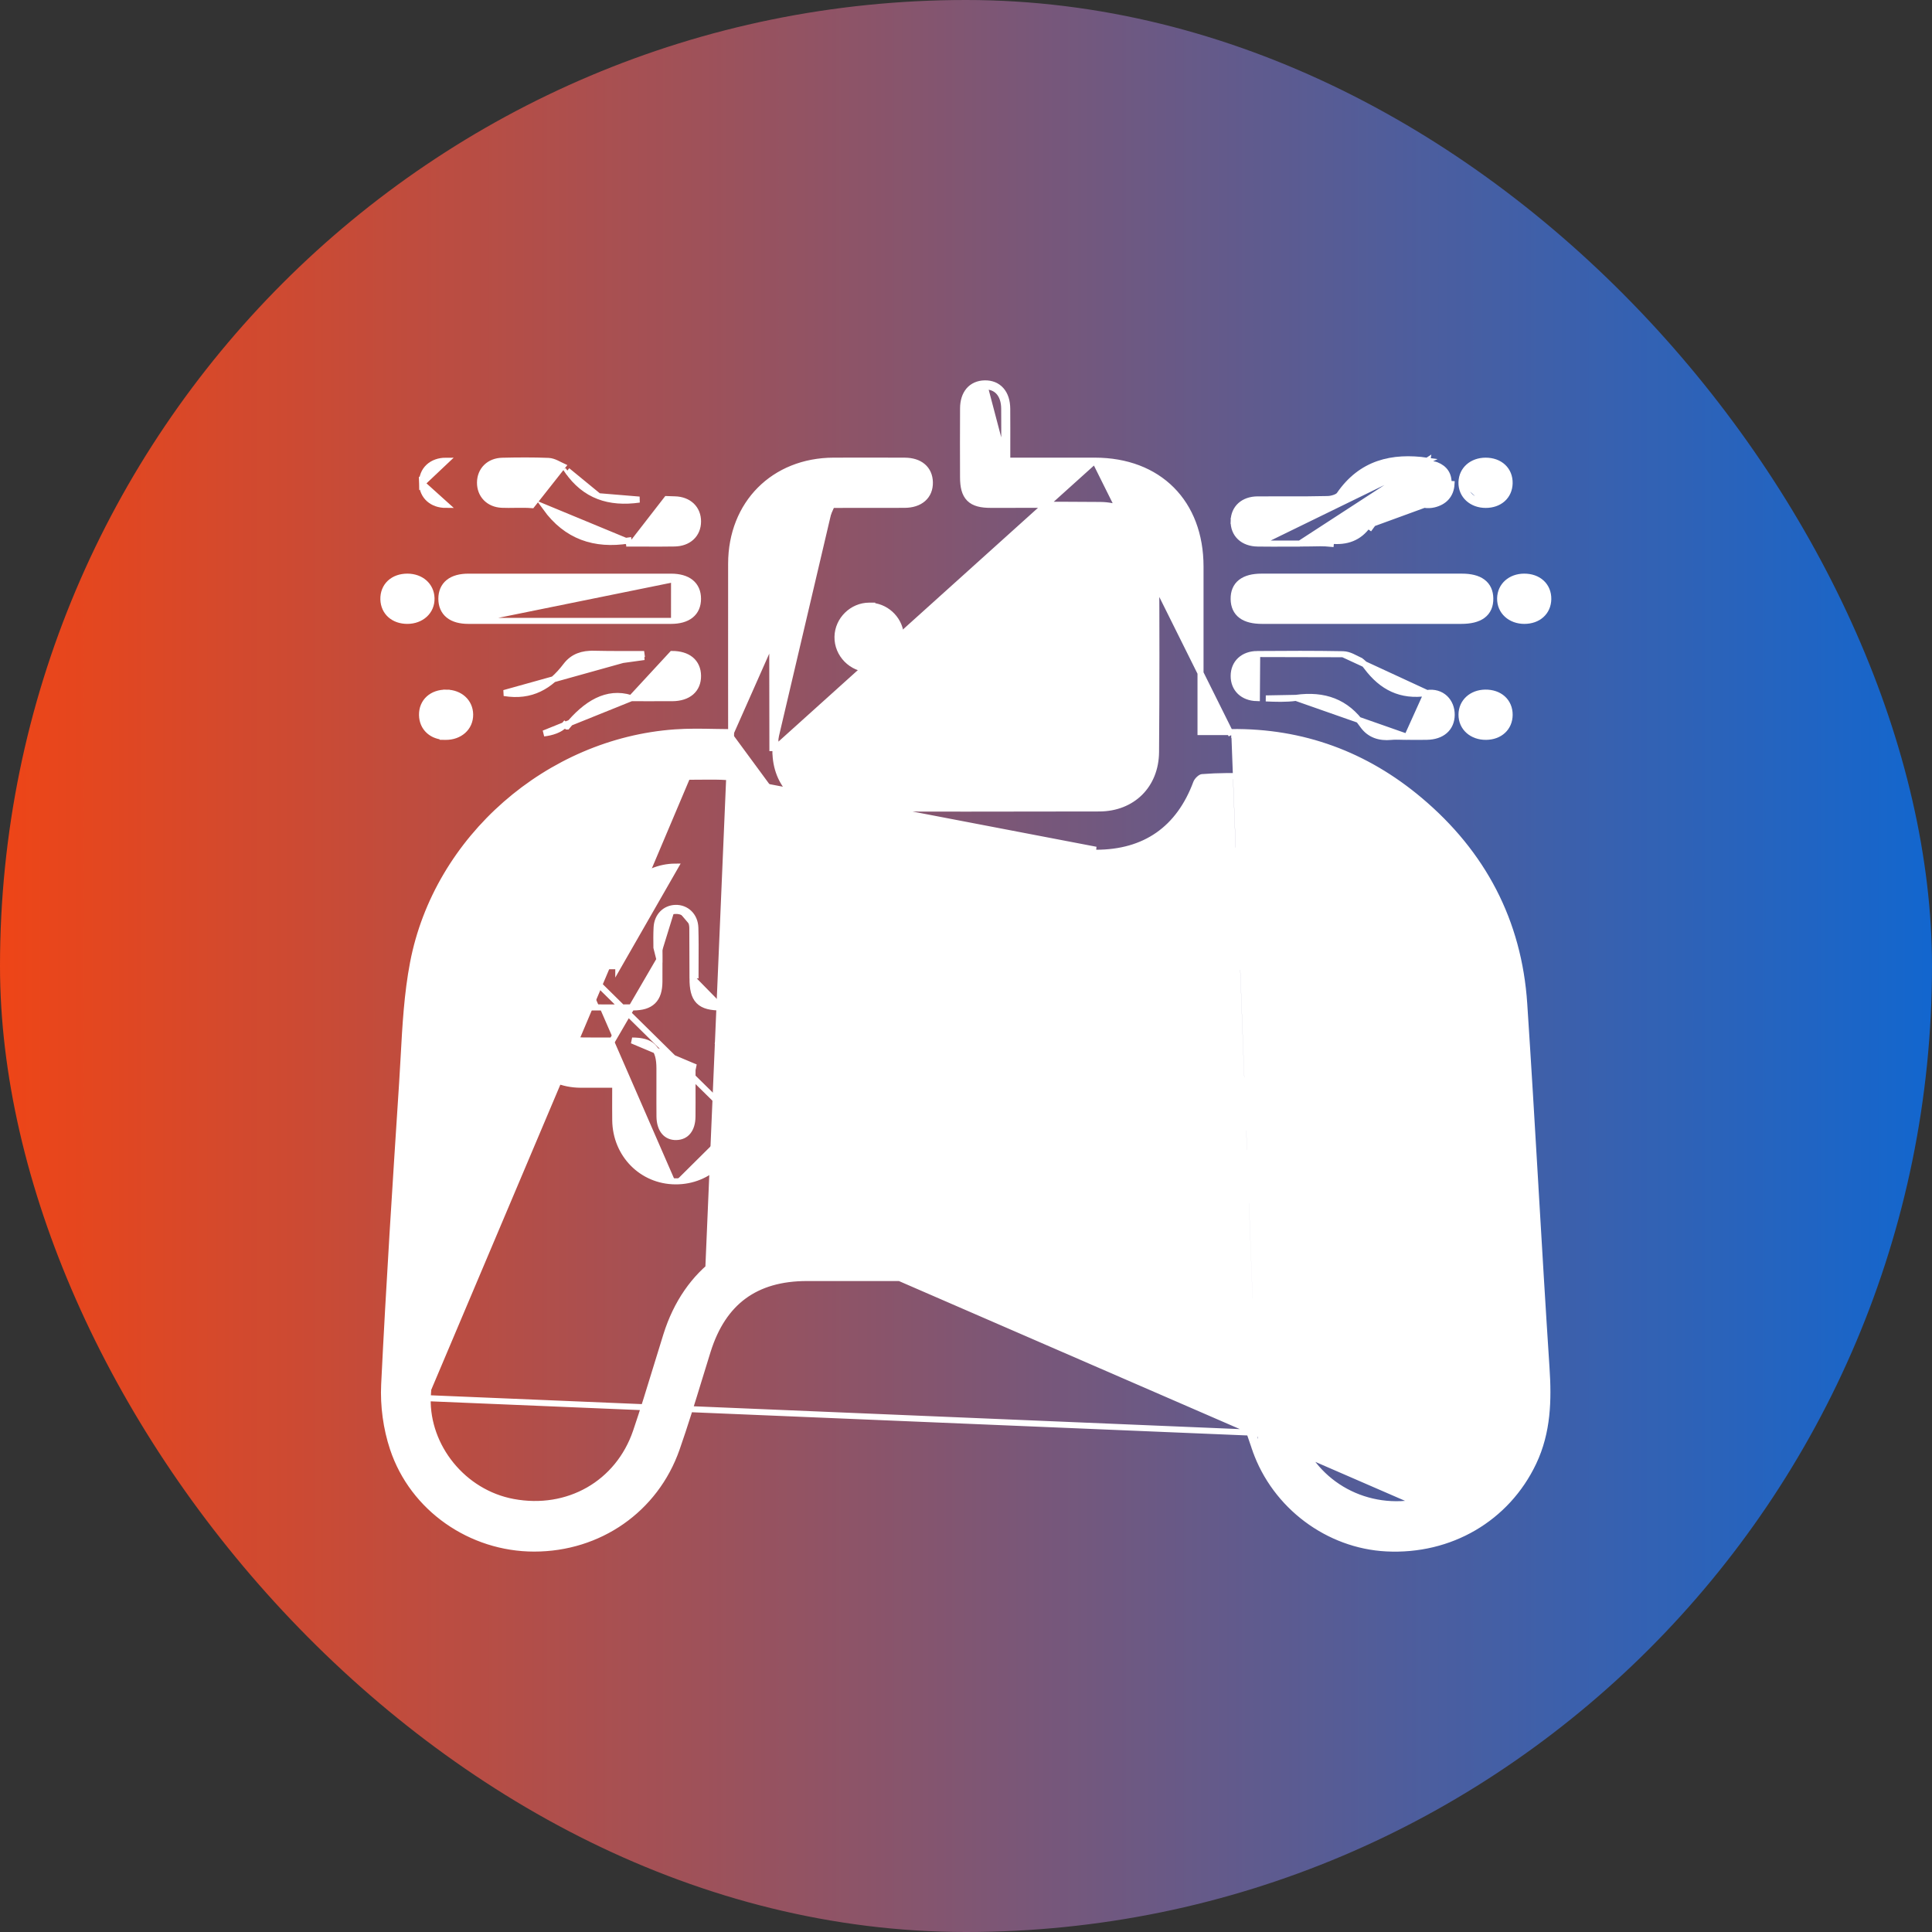<svg xmlns="http://www.w3.org/2000/svg" width="80" height="80" viewBox="0 0 80 80" fill="none"><rect x="0" y="0" width="80" height="80" fill="#333333" stroke="none"/><rect width="80" height="80" rx="40" fill="url(#paint0_linear_1031_5080)"></rect><path d="M40.774 16C40.297 16.011 40.007 16.345 40.004 16.912C39.998 17.862 40 18.813 40.003 19.763L40.774 16ZM40.774 16C41.272 15.99 41.578 16.333 41.582 16.926C41.586 17.445 41.585 17.964 41.584 18.51C41.584 18.695 41.584 18.883 41.584 19.075L40.774 16ZM45.336 19.075H45.336C46.652 19.076 47.748 19.504 48.515 20.273C49.282 21.041 49.71 22.139 49.711 23.457C49.712 24.869 49.712 26.281 49.711 27.692C49.711 28.398 49.711 29.104 49.711 29.81V29.811V29.812V29.813V29.814V29.815V29.816V29.817V29.818V29.819V29.82V29.821V29.822V29.823V29.825V29.826V29.827V29.828V29.829V29.83V29.831V29.832V29.833V29.834V29.835V29.836V29.837V29.838V29.839V29.84V29.841V29.843V29.844V29.845V29.846V29.847V29.848V29.849V29.85V29.851V29.852V29.853V29.854V29.855V29.856V29.857V29.858V29.86V29.861V29.862V29.863V29.864V29.865V29.866V29.867V29.868V29.869V29.87V29.871V29.872V29.873V29.875V29.876V29.877V29.878V29.879V29.88V29.881V29.882V29.883V29.884V29.885V29.886V29.887V29.888V29.89V29.891V29.892V29.893V29.894V29.895V29.896V29.897V29.898V29.899V29.9V29.901V29.902V29.904V29.904V29.906V29.907V29.908V29.909V29.91V29.911V29.912V29.913V29.914V29.915V29.916V29.918V29.919V29.92V29.921V29.922V29.923V29.924V29.925V29.926V29.927V29.928V29.929V29.93V29.932V29.933V29.934V29.935V29.936V29.937V29.938V29.939V29.94V29.941V29.942V29.944V29.945V29.946V29.947V29.948V29.949V29.95V29.951V29.952V29.953V29.954V29.956V29.957V29.958V29.959V29.96V29.961V29.962V29.963V29.964V29.965V29.967V29.968V29.969V29.97V29.971V29.972V29.973V29.974V29.975V29.977V29.978V29.979V29.98V29.981V29.982V29.983V29.984V29.985V29.986V29.988V29.989V29.99V29.991V29.992V29.993V29.994V29.995V29.997V29.998V29.999V30V30.001V30.002V30.003V30.004V30.006V30.007V30.008V30.009V30.01V30.011V30.012V30.013V30.015V30.016V30.017V30.018V30.019V30.02V30.021V30.022V30.024V30.025V30.026V30.027V30.028V30.029V30.03V30.032V30.033V30.034V30.035V30.036V30.037V30.038V30.04V30.041V30.042V30.043V30.044V30.045V30.046V30.048V30.049V30.05V30.051V30.052V30.053V30.055V30.056V30.057V30.058V30.059V30.06V30.061V30.063V30.064V30.065V30.066V30.067V30.068V30.07V30.071V30.072V30.073V30.074V30.076V30.077V30.078V30.079V30.08V30.081V30.082V30.084V30.085V30.086V30.087V30.088V30.09V30.091V30.092V30.093V30.094V30.096V30.097V30.098V30.099V30.1V30.102V30.103V30.104V30.105V30.106V30.108V30.109V30.11V30.111V30.112V30.113V30.115V30.116V30.117V30.118V30.119V30.121V30.122V30.123V30.124V30.126V30.127V30.128V30.129V30.13V30.132V30.133V30.134V30.135V30.137V30.138V30.139V30.14V30.141V30.143V30.144V30.145V30.146V30.148V30.149V30.15V30.151V30.152V30.154V30.155V30.156V30.157V30.159V30.16V30.161V30.163V30.164V30.165V30.166V30.168V30.169V30.17V30.171V30.172V30.174V30.175V30.176V30.178V30.179V30.18V30.181V30.183V30.184V30.185V30.186V30.188V30.189V30.19V30.192V30.193V30.194V30.195V30.197V30.198V30.199V30.201V30.202V30.203V30.204V30.206V30.207V30.208V30.209V30.211V30.212V30.213V30.215V30.216V30.217V30.219V30.22V30.221V30.223V30.224V30.225V30.227V30.228V30.229V30.23V30.232V30.233V30.234V30.236V30.237V30.238V30.24V30.241V30.242V30.244V30.245V30.246V30.248V30.249V30.25V30.252V30.253V30.254V30.256V30.257V30.258V30.26V30.261V30.262V30.264V30.265V30.267V30.268V30.269V30.271V30.272V30.273V30.275V30.276V30.277V30.279V30.28V30.282V30.283V30.284V30.286V30.287V30.288V30.29V30.291V30.293V30.294V30.295V30.297V30.298V30.299V30.301V30.302V30.304V30.305V30.306V30.308V30.309V30.311V30.312V30.313C49.834 30.313 49.955 30.314 50.074 30.314C50.385 30.315 50.687 30.316 50.988 30.313M45.336 19.075L50.989 30.438M45.336 19.075H45.329H45.322H45.315H45.307H45.3H45.293H45.286H45.279H45.271H45.264H45.257H45.25H45.242H45.235H45.228H45.221H45.214H45.206H45.199H45.192H45.185H45.178H45.17H45.163H45.156H45.149H45.142H45.134H45.127H45.12H45.113H45.105H45.098H45.091H45.084H45.077H45.069H45.062H45.055H45.048H45.041H45.033H45.026H45.019H45.012H45.005H44.997H44.99H44.983H44.976H44.968H44.961H44.954H44.947H44.94H44.932H44.925H44.918H44.911H44.904H44.896H44.889H44.882H44.875H44.867H44.86H44.853H44.846H44.839H44.831H44.824H44.817H44.81H44.803H44.795H44.788H44.781H44.774H44.767H44.759H44.752H44.745H44.738H44.73H44.723H44.716H44.709H44.702H44.694H44.687H44.68H44.673H44.665H44.658H44.651H44.644H44.636H44.629H44.622H44.615H44.608H44.6H44.593H44.586H44.579H44.572H44.564H44.557H44.55H44.543H44.535H44.528H44.521H44.514H44.507H44.499H44.492H44.485H44.478H44.47H44.463H44.456H44.449H44.441H44.434H44.427H44.42H44.413H44.405H44.398H44.391H44.384H44.376H44.369H44.362H44.355H44.347H44.34H44.333H44.326H44.319H44.311H44.304H44.297H44.29H44.282H44.275H44.268H44.261H44.253H44.246H44.239H44.232H44.224H44.217H44.21H44.203H44.195H44.188H44.181H44.174H44.166H44.159H44.152H44.145H44.138H44.13H44.123H44.116H44.108H44.101H44.094H44.087H44.08H44.072H44.065H44.058H44.05H44.043H44.036H44.029H44.022H44.014H44.007H44H43.992H43.985H43.978H43.971H43.963H43.956H43.949H43.942H43.934H43.927H43.92H43.913H43.905H43.898H43.891H43.884H43.876H43.869H43.862H43.855H43.847H43.84H43.833H43.825H43.818H43.811H43.804H43.796H43.789H43.782H43.775H43.767H43.76H43.753H43.745H43.738H43.731H43.724H43.716H43.709H43.702H43.694H43.687H43.68H43.673H43.665H43.658H43.651H43.644H43.636H43.629H43.622H43.614H43.607H43.6H43.593H43.585H43.578H43.571H43.563H43.556H43.549H43.541H43.534H43.527H43.52H43.512H43.505H43.498H43.49H43.483H43.476H43.468H43.461H43.454H43.447H43.439H43.432H43.425H43.417H43.41H43.403H43.395H43.388H43.381H43.374H43.366H43.359H43.352H43.344H43.337H43.33H43.322H43.315H43.308H43.3H43.293H43.286H43.279H43.271H43.264H43.257H43.249H43.242H43.235H43.227H43.22H43.213H43.205H43.198H43.191H43.183H43.176H43.169H43.161H43.154H43.147H43.139H43.132H43.125H43.117H43.11H43.103H43.095H43.088H43.081H43.073H43.066H43.059H43.051H43.044H43.036H43.029H43.022H43.014H43.007H43H42.992H42.985H42.978H42.97H42.963H42.956H42.948H42.941H42.934H42.926H42.919H42.911H42.904H42.897H42.889H42.882H42.875H42.867H42.86H42.852H42.845H42.838H42.83H42.823H42.816H42.808H42.801H42.794H42.786H42.779H42.771H42.764H42.757H42.749H42.742H42.734H42.727H42.72H42.712H42.705H42.698H42.69H42.683H42.675H42.668H42.661H42.653H42.646H42.638H42.631H42.624H42.616H42.609H42.601H42.594H42.587H42.579H42.572H42.564H42.557H42.55H42.542H42.535H42.527H42.52H42.513H42.505H42.498H42.49H42.483H42.475H42.468H42.461H42.453H42.446H42.438H42.431H42.423H42.416H42.409H42.401H42.394H42.386H42.379H42.371H42.364H42.356H42.349H42.342H42.334H42.327H42.319H42.312H42.304H42.297H42.289H42.282H42.275H42.267H42.26H42.252H42.245H42.237H42.23H42.222H42.215H42.208H42.2H42.193H42.185H42.178H42.17H42.163H42.155H42.148H42.14H42.133H42.125H42.118H42.11H42.103H42.095H42.088H42.081H42.073H42.066H42.058H42.05H42.043H42.035H42.028H42.021H42.013H42.006H41.998H41.991H41.983H41.976H41.968H41.961H41.953H41.946H41.938H41.931H41.923H41.916H41.908H41.901H41.893H41.886H41.878H41.87H41.863H41.855H41.848H41.84H41.833H41.825H41.818H41.81H41.803H41.795H41.788H41.78H41.773H41.765H41.758H41.75H41.742H41.735H41.727H41.72H41.712H41.709C41.709 18.883 41.709 18.696 41.709 18.511C41.71 17.964 41.711 17.445 41.707 16.925C41.705 16.609 41.622 16.342 41.457 16.155C41.29 15.964 41.052 15.869 40.772 15.875L40.772 15.875C40.502 15.881 40.275 15.98 40.116 16.166C39.959 16.351 39.88 16.608 39.879 16.912V16.912C39.873 17.862 39.875 18.814 39.878 19.764V19.764C39.879 20.152 39.943 20.45 40.139 20.646C40.335 20.842 40.634 20.905 41.022 20.905C41.539 20.906 42.055 20.905 42.571 20.904C43.572 20.901 44.572 20.899 45.572 20.91C46.878 20.923 47.864 21.893 47.872 23.191C47.889 25.842 47.889 28.492 47.869 31.142C47.863 31.834 47.615 32.416 47.204 32.824C46.792 33.232 46.209 33.474 45.522 33.476C41.838 33.485 38.155 33.485 34.471 33.476C33.773 33.474 33.185 33.226 32.772 32.81C32.358 32.393 32.111 31.802 32.109 31.102M45.336 19.075L31.984 31.102M50.988 30.313L50.989 30.438M50.988 30.313C50.988 30.313 50.988 30.313 50.988 30.313L50.989 30.438M50.988 30.313C53.941 30.279 56.55 31.247 58.791 33.135C61.397 35.329 62.889 38.147 63.115 41.565C63.281 44.077 63.429 46.589 63.577 49.102L63.579 49.148C63.726 51.645 63.873 54.141 64.037 56.636C64.126 57.978 64.095 59.295 63.498 60.556L63.498 60.556C62.397 62.88 60.051 64.251 57.407 64.116C54.998 63.993 52.801 62.365 51.981 60.03L52.099 59.989M50.989 30.438C53.912 30.404 56.492 31.361 58.711 33.231C61.291 35.404 62.767 38.191 62.991 41.573C63.157 44.1 63.306 46.628 63.455 49.155C63.601 51.652 63.748 54.149 63.912 56.645C64.001 57.981 63.968 59.271 63.385 60.503C62.307 62.779 60.009 64.124 57.413 63.991C55.056 63.871 52.902 62.276 52.099 59.989M52.099 59.989L51.981 60.03C51.643 59.068 51.343 58.091 51.045 57.117C50.923 56.722 50.803 56.328 50.679 55.935L50.679 55.935C50.36 54.917 49.861 54.166 49.183 53.669C48.505 53.172 47.638 52.92 46.566 52.92C42.182 52.919 37.798 52.919 33.414 52.92C32.342 52.92 31.476 53.172 30.8 53.669C30.124 54.166 29.626 54.918 29.306 55.938C29.187 56.318 29.07 56.7 28.953 57.082C28.656 58.053 28.357 59.026 28.021 59.986C27.136 62.514 24.803 64.124 22.117 64.123C19.507 64.123 17.095 62.471 16.269 59.976C15.992 59.144 15.866 58.21 15.908 57.334L15.908 57.334C16.111 53.171 16.38 49.012 16.651 44.854C16.675 44.497 16.694 44.137 16.714 43.777C16.785 42.471 16.857 41.151 17.103 39.869C18.093 34.705 22.71 30.696 27.956 30.326L27.956 30.326C28.5 30.287 29.05 30.297 29.611 30.308C29.831 30.312 30.052 30.316 30.275 30.317M52.099 59.989C51.762 59.029 51.463 58.056 51.165 57.083C51.044 56.688 50.922 56.292 50.799 55.898C50.148 53.824 48.748 52.795 46.566 52.795C42.182 52.794 37.798 52.794 33.414 52.795C31.232 52.795 29.838 53.823 29.187 55.9L30.275 30.317M30.275 30.317V30.316V30.315V30.313V30.312V30.311V30.309V30.308V30.307V30.306V30.304V30.303V30.302V30.3V30.299V30.298V30.297V30.295V30.294V30.293V30.291V30.29V30.289V30.288V30.286V30.285V30.284V30.282V30.281V30.28V30.279V30.277V30.276V30.275V30.274V30.272V30.271V30.27V30.269V30.267V30.266V30.265V30.264V30.262V30.261V30.26V30.259V30.257V30.256V30.255V30.254V30.252V30.251V30.25V30.249V30.247V30.246V30.245V30.244V30.242V30.241V30.24V30.239V30.238V30.236V30.235V30.234V30.233V30.231V30.23V30.229V30.228V30.227V30.225V30.224V30.223V30.222V30.221V30.219V30.218V30.217V30.216V30.214V30.213V30.212V30.211V30.209V30.208V30.207V30.206V30.205V30.203V30.202V30.201V30.2V30.199V30.198V30.196V30.195V30.194V30.193V30.192V30.19V30.189V30.188V30.187V30.186V30.184V30.183V30.182V30.181V30.18V30.178V30.177V30.176V30.175V30.174V30.173V30.171V30.17V30.169V30.168V30.167V30.166V30.164V30.163V30.162V30.161V30.16V30.159V30.157V30.156V30.155V30.154V30.153V30.151V30.15V30.149V30.148V30.147V30.146V30.145V30.143V30.142V30.141V30.14V30.139V30.138V30.136V30.135V30.134V30.133V30.132V30.131V30.13V30.128V30.127V30.126V30.125V30.124V30.123V30.122V30.12V30.119V30.118V30.117V30.116V30.115V30.113V30.112V30.111V30.11V30.109V30.108V30.107V30.105V30.104V30.103V30.102V30.101V30.1V30.099V30.098V30.096V30.095V30.094V30.093V30.092V30.091V30.09V30.089V30.087V30.086V30.085V30.084V30.083V30.082V30.081V30.08V30.078V30.077V30.076V30.075V30.074V30.073V30.072V30.071V30.07V30.069V30.067V30.066V30.065V30.064V30.063V30.062V30.061V30.06V30.058V30.057V30.056V30.055V30.054V30.053V30.052V30.051V30.05V30.049V30.047V30.046V30.045V30.044V30.043V30.042V30.041V30.04V30.039V30.038V30.036V30.035V30.034V30.033V30.032V30.031V30.03V30.029V30.028V30.027V30.026V30.024V30.023V30.022V30.021V30.02V30.019V30.018V30.017V30.016V30.015V30.014V30.012V30.011V30.01V30.009V30.008V30.007V30.006V30.005V30.004V30.003V30.002V30V29.999V29.998V29.997V29.996V29.995V29.994V29.993V29.992V29.991V29.99V29.989V29.988V29.986V29.985V29.984V29.983V29.982V29.981V29.98V29.979V29.978V29.977V29.976V29.975V29.974V29.973V29.971V29.97V29.969V29.968V29.967V29.966V29.965V29.964V29.963V29.962V29.961V29.96V29.959V29.958V29.956V29.955V29.954V29.953V29.952V29.951V29.95V29.949V29.948V29.947V29.946V29.945V29.944V29.943V29.942V29.941V29.939V29.938V29.937V29.936V29.935V29.934V29.933V29.932V29.931V29.93V29.929V29.928V29.927V29.926V29.925V29.924V29.922V29.922V29.92V29.919V29.918V29.917V29.916V29.915V29.914V29.913V29.912V29.911V29.91V29.909V29.908V29.907V29.906V29.905V29.904V29.902V29.901V29.9V29.899V29.898V29.897V29.896V29.895V29.894V29.893V29.892V29.891V29.89V29.889V29.888V29.887V29.886V29.884V29.884V29.882V29.881V29.88V29.879V29.878V29.877V29.876V29.875V29.874V29.873V29.872V29.871V29.87V29.869V29.868V29.867V29.866V29.865V29.863V29.863V29.861V29.86V29.859V29.858V29.857V29.856V29.855V29.854V29.853V29.852V29.851V29.85V29.849V29.848V29.847V29.846V29.845V29.843V29.843V29.841C30.275 29.119 30.275 28.396 30.274 27.674C30.274 26.229 30.273 24.784 30.275 23.339V23.339C30.279 20.854 32.041 19.084 34.516 19.075C35.5 19.072 36.484 19.071 37.468 19.076L37.468 19.076C37.772 19.078 38.029 19.157 38.213 19.314C38.4 19.473 38.498 19.7 38.504 19.969L38.504 19.969C38.51 20.249 38.415 20.487 38.224 20.654C38.036 20.819 37.77 20.903 37.454 20.904L37.454 20.904C36.977 20.907 36.499 20.906 36.023 20.906L35.977 20.905C35.486 20.905 34.994 20.904 34.503 20.907M30.275 30.317L34.502 20.782M34.503 20.907L34.502 20.782M34.503 20.907C34.503 20.907 34.503 20.907 34.503 20.907L34.502 20.782M34.503 20.907C33.787 20.912 33.191 21.159 32.774 21.575C32.357 21.99 32.111 22.584 32.109 23.3C32.101 25.901 32.101 28.502 32.109 31.102M34.502 20.782C33.011 20.793 31.988 21.809 31.984 23.3C31.976 25.901 31.976 28.502 31.984 31.102M32.109 31.102L31.984 31.102M32.109 31.102C32.109 31.102 32.109 31.102 32.109 31.102L31.984 31.102M17.71 57.896C17.71 57.896 17.71 57.897 17.71 57.897C17.662 59.896 19.166 61.806 21.251 62.193C23.518 62.614 25.601 61.432 26.335 59.277C26.639 58.383 26.915 57.481 27.191 56.577C27.323 56.145 27.455 55.713 27.591 55.281L27.591 55.281C28.425 52.62 30.515 51.088 33.314 51.087C37.763 51.085 42.213 51.085 46.663 51.087C48.076 51.088 49.301 51.466 50.28 52.187C51.258 52.908 51.983 53.967 52.406 55.316C52.529 55.707 52.648 56.099 52.767 56.49C53.066 57.467 53.363 58.441 53.705 59.4L17.71 57.896ZM17.71 57.896L17.71 57.896M17.71 57.896L17.71 57.896M17.71 57.896C17.757 57.093 17.803 56.303 17.849 55.522C17.983 53.252 18.111 51.062 18.242 48.872C18.305 47.842 18.369 46.812 18.434 45.781C18.523 44.367 18.612 42.952 18.694 41.538C18.989 36.476 23.539 32.165 28.597 32.163M17.71 57.896L53.705 59.4C54.458 61.503 56.633 62.661 58.82 62.178L58.82 62.178C60.932 61.711 62.386 59.733 62.25 57.554C62.076 54.772 61.909 51.988 61.741 49.205C61.593 46.748 61.446 44.292 61.294 41.837C61.099 38.696 59.723 36.168 57.256 34.236C55.06 32.516 52.521 31.966 49.774 32.179L49.774 32.179C49.754 32.181 49.706 32.202 49.647 32.257C49.591 32.309 49.549 32.37 49.532 32.414C49.18 33.362 48.654 34.089 47.955 34.578C47.256 35.067 46.394 35.311 45.38 35.311C43.002 35.312 40.625 35.312 38.247 35.312C37.059 35.312 35.87 35.311 34.681 35.311C33.629 35.311 32.759 35.079 32.054 34.593C31.35 34.106 30.823 33.373 30.442 32.392L30.442 32.392C30.429 32.357 30.385 32.304 30.317 32.256C30.248 32.208 30.18 32.181 30.138 32.178C29.767 32.152 29.398 32.156 29.022 32.16C28.881 32.162 28.74 32.163 28.597 32.163M28.597 32.163L28.597 32.038L28.597 32.163ZM38.379 19.972C38.39 20.468 38.044 20.776 37.453 20.779L37.467 19.201C38.035 19.205 38.369 19.495 38.379 19.972ZM53.588 59.442C54.362 61.607 56.601 62.796 58.847 62.3L33.314 51.212C37.763 51.21 42.213 51.21 46.663 51.212C49.443 51.213 51.455 52.699 52.287 55.353C52.409 55.743 52.528 56.133 52.647 56.523C52.946 57.502 53.244 58.48 53.588 59.442ZM34.681 35.186C32.614 35.186 31.308 34.275 30.559 32.347L45.38 35.186C43.002 35.188 40.625 35.187 38.248 35.187C37.059 35.187 35.87 35.186 34.681 35.186Z" fill="white" stroke="white" stroke-width="0.25"></path><path d="M19.392 25.709H19.392C19.054 25.709 18.774 25.635 18.577 25.477C18.375 25.315 18.276 25.079 18.276 24.793C18.276 24.508 18.375 24.272 18.577 24.11C18.775 23.952 19.055 23.879 19.393 23.879C19.393 23.879 19.393 23.879 19.393 23.879M19.392 25.709L27.786 24.004C24.988 24.003 22.191 24.003 19.393 24.004V23.879M19.392 25.709C20.314 25.711 21.235 25.71 22.157 25.71C22.617 25.71 23.078 25.709 23.539 25.709C24.011 25.709 24.482 25.71 24.954 25.71C25.898 25.711 26.841 25.711 27.785 25.709M19.392 25.709L27.786 23.879M19.393 23.879C22.191 23.878 24.988 23.878 27.786 23.879M19.393 23.879H27.786M27.786 23.879C27.786 23.879 27.786 23.879 27.786 23.879C28.124 23.879 28.404 23.953 28.602 24.111C28.805 24.273 28.903 24.509 28.903 24.794C28.903 25.079 28.804 25.316 28.602 25.477C28.404 25.635 28.123 25.709 27.785 25.709M27.785 25.709L27.785 25.584L27.785 25.709C27.785 25.709 27.785 25.709 27.785 25.709Z" fill="white" stroke="white" stroke-width="0.25"></path><path d="M51.083 24.808L51.083 24.808C51.087 25.098 51.189 25.333 51.402 25.491C51.608 25.643 51.901 25.709 52.262 25.709H52.27H52.278H52.286H52.294H52.302H52.31H52.319H52.327H52.335H52.343H52.351H52.359H52.367H52.375H52.383H52.392H52.4H52.408H52.416H52.424H52.432H52.44H52.448H52.456H52.464H52.472H52.481H52.489H52.497H52.505H52.513H52.521H52.529H52.537H52.545H52.553H52.562H52.57H52.578H52.586H52.594H52.602H52.61H52.618H52.626H52.635H52.643H52.651H52.659H52.667H52.675H52.683H52.691H52.699H52.707H52.715H52.724H52.732H52.74H52.748H52.756H52.764H52.772H52.78H52.788H52.797H52.805H52.813H52.821H52.829H52.837H52.845H52.853H52.861H52.869H52.877H52.886H52.894H52.902H52.91H52.918H52.926H52.934H52.942H52.95H52.958H52.967H52.975H52.983H52.991H52.999H53.007H53.015H53.023H53.031H53.039H53.047H53.056H53.064H53.072H53.08H53.088H53.096H53.104H53.112H53.12H53.129H53.137H53.145H53.153H53.161H53.169H53.177H53.185H53.193H53.201H53.209H53.218H53.226H53.234H53.242H53.25H53.258H53.266H53.274H53.282H53.291H53.299H53.307H53.315H53.323H53.331H53.339H53.347H53.355H53.363H53.371H53.38H53.388H53.396H53.404H53.412H53.42H53.428H53.436H53.444H53.453H53.461H53.469H53.477H53.485H53.493H53.501H53.509H53.517H53.525H53.533H53.541H53.55H53.558H53.566H53.574H53.582H53.59H53.598H53.606H53.614H53.623H53.631H53.639H53.647H53.655H53.663H53.671H53.679H53.687H53.695H53.703H53.712H53.72H53.728H53.736H53.744H53.752H53.76H53.768H53.776H53.785H53.793H53.801H53.809H53.817H53.825H53.833H53.841H53.849H53.857H53.865H53.874H53.882H53.89H53.898H53.906H53.914H53.922H53.93H53.938H53.947H53.955H53.963H53.971H53.979H53.987H53.995H54.003H54.011H54.019H54.028H54.036H54.044H54.052H54.06H54.068H54.076H54.084H54.092H54.1H54.108H54.117H54.125H54.133H54.141H54.149H54.157H54.165H54.173H54.181H54.189H54.197H54.206H54.214H54.222H54.23H54.238H54.246H54.254H54.262H54.27H54.279H54.287H54.295H54.303H54.311H54.319H54.327H54.335H54.343H54.351H54.359H54.368H54.376H54.384H54.392H54.4H54.408H54.416H54.424H54.432H54.441H54.449H54.457H54.465H54.473H54.481H54.489H54.497H54.505H54.513H54.522H54.53H54.538H54.546H54.554H54.562H54.57H54.578H54.586H54.594H54.602H54.611H54.619H54.627H54.635H54.643H54.651H54.659H54.667H54.675H54.684H54.692H54.7H54.708H54.716H54.724H54.732H54.74H54.748H54.756H54.764H54.773H54.781H54.789H54.797H54.805H54.813H54.821H54.829H54.837H54.845H54.853H54.862H54.87H54.878H54.886H54.894H54.902H54.91H54.918H54.926H54.934H54.943H54.951H54.959H54.967H54.975H54.983H54.991H54.999H55.007H55.016H55.024H55.032H55.04H55.048H55.056H55.064H55.072H55.08H55.088H55.096H55.105H55.113H55.121H55.129H55.137H55.145H55.153H55.161H55.169H55.178H55.186H55.194H55.202H55.21H55.218H55.226H55.234H55.242H55.25H55.258H55.267H55.275H55.283H55.291H55.299H55.307H55.315H55.323H55.331H55.34H55.348H55.356H55.364H55.372H55.38H55.388H55.396H55.404H55.412H55.42H55.428H55.437H55.445H55.453H55.461H55.469H55.477H55.485H55.493H55.501H55.51H55.518H55.526H55.534H55.542H55.55H55.558H55.566H55.574H55.582H55.59H55.599H55.607H55.615H55.623H55.631H55.639H55.647H55.655H55.663H55.672H55.68H55.688H55.696H55.704H55.712H55.72H55.728H55.736H55.744H55.752H55.761H55.769H55.777H55.785H55.793H55.801H55.809H55.817H55.825H55.834H55.842H55.85H55.858H55.866H55.874H55.882H55.89H55.898H55.906H55.914H55.923H55.931H55.939H55.947H55.955H55.963H55.971H55.979H55.987H55.995H56.004H56.012H56.02H56.028H56.036H56.044H56.052H56.06H56.068H56.076H56.084H56.093H56.101H56.109H56.117H56.125H56.133H56.141H56.149H56.157H56.166H56.174H56.182H56.19H56.198H56.206H56.214H56.222H56.23H56.238H56.246H56.255H56.263H56.271H56.279H56.287H56.295H56.303H56.311H56.319H56.328H56.336H56.344H56.352H56.36H56.368H56.376H56.384H56.392H56.4H56.408H56.409H56.417H56.425H56.433H56.441H56.449H56.457H56.465H56.473H56.481H56.489H56.497H56.505H56.513H56.521H56.529H56.537H56.545H56.553H56.561H56.569H56.577H56.585H56.593H56.601H56.609H56.617H56.625H56.633H56.641H56.649H56.657H56.665H56.673H56.681H56.689H56.697H56.705H56.713H56.721H56.729H56.737H56.745H56.753H56.761H56.769H56.777H56.785H56.793H56.801H56.809H56.817H56.825H56.833H56.841H56.849H56.857H56.865H56.873H56.881H56.889H56.897H56.905H56.913H56.921H56.929H56.937H56.945H56.953H56.961H56.969H56.977H56.985H56.993H57.001H57.009H57.017H57.025H57.033H57.041H57.049H57.057H57.065H57.073H57.081H57.089H57.097H57.105H57.113H57.121H57.129H57.137H57.145H57.153H57.161H57.169H57.177H57.185H57.193H57.201H57.209H57.217H57.225H57.233H57.241H57.249H57.257H57.265H57.273H57.281H57.289H57.297H57.305H57.313H57.321H57.329H57.337H57.345H57.353H57.361H57.369H57.377H57.385H57.393H57.401H57.409H57.417H57.425H57.433H57.441H57.449H57.457H57.465H57.473H57.481H57.489H57.497H57.505H57.513H57.521H57.529H57.537H57.545H57.553H57.561H57.569H57.577H57.585H57.593H57.601H57.609H57.617H57.625H57.633H57.641H57.649H57.657H57.665H57.673H57.681H57.689H57.697H57.705H57.713H57.721H57.729H57.737H57.745H57.753H57.761H57.769H57.777H57.785H57.793H57.801H57.809H57.817H57.825H57.833H57.841H57.849H57.857H57.865H57.873H57.881H57.889H57.897H57.905H57.913H57.921H57.929H57.937H57.945H57.953H57.961H57.969H57.977H57.985H57.993H58.001H58.009H58.017H58.025H58.033H58.041H58.049H58.057H58.065H58.073H58.081H58.089H58.097H58.105H58.113H58.121H58.129H58.137H58.145H58.153H58.161H58.169H58.177H58.185H58.193H58.201H58.209H58.217H58.225H58.233H58.241H58.249H58.257H58.265H58.273H58.281H58.289H58.297H58.305H58.313H58.321H58.329H58.337H58.345H58.353H58.361H58.369H58.377H58.385H58.393H58.401H58.409H58.417H58.425H58.433H58.441H58.449H58.457H58.465H58.473H58.481H58.489H58.497H58.505H58.513H58.521H58.529H58.537H58.545H58.553H58.561H58.569H58.577H58.585H58.593H58.601H58.609H58.617H58.625H58.633H58.641H58.649H58.657H58.665H58.673H58.681H58.689H58.697H58.705H58.713H58.721H58.729H58.737H58.745H58.754H58.761H58.77H58.778H58.785H58.794H58.801H58.809H58.818H58.825H58.834H58.842H58.849H58.858H58.865H58.873H58.882H58.889H58.898H58.906H58.913H58.922H58.929H58.938H58.946H58.953H58.962H58.969H58.977H58.986H58.993H59.002H59.01H59.017H59.026H59.033H59.041H59.05H59.057H59.066H59.074H59.081H59.09H59.097H59.105H59.114H59.121H59.13H59.138H59.145H59.154H59.161H59.169H59.178H59.185H59.194H59.202H59.209H59.218H59.225H59.233H59.242H59.249H59.258H59.266H59.273H59.282H59.289H59.297H59.306H59.313H59.322H59.33H59.337H59.346H59.353H59.361H59.37H59.377H59.386H59.394H59.401H59.41H59.417H59.425H59.434H59.441H59.45H59.458H59.465H59.474H59.481H59.489H59.498H59.505H59.514H59.522H59.529H59.538H59.545H59.553H59.562H59.569H59.578H59.586H59.593H59.602H59.609H59.617H59.626H59.633H59.642H59.65H59.657H59.666H59.673H59.681H59.69H59.697H59.706H59.714H59.721H59.73H59.737H59.745H59.754H59.761H59.77H59.778H59.785H59.794H59.801H59.809H59.818H59.825H59.834H59.842H59.849H59.858H59.865H59.873H59.882H59.889H59.898H59.906H59.913H59.922H59.929H59.938H59.946H59.953H59.962H59.969H59.977H59.986H59.993H60.002H60.01H60.017H60.026H60.033H60.041H60.05H60.057H60.066H60.074H60.081H60.09H60.097H60.105H60.114H60.121H60.13H60.138H60.145H60.154H60.161H60.169H60.178H60.185H60.194H60.202H60.209H60.218H60.225H60.233H60.242H60.249H60.258H60.266H60.273H60.282H60.289H60.297H60.306H60.313H60.322H60.33H60.337H60.346H60.353H60.361H60.37H60.377H60.386H60.394H60.401H60.41H60.417H60.425H60.434H60.441H60.45H60.458H60.465H60.474H60.481H60.489H60.498H60.505C60.882 25.709 61.186 25.641 61.397 25.484C61.615 25.321 61.715 25.078 61.71 24.779L61.71 24.779C61.706 24.49 61.603 24.255 61.39 24.098C61.184 23.945 60.891 23.878 60.53 23.878C57.766 23.878 55.002 23.878 52.237 23.878C51.879 23.878 51.587 23.949 51.383 24.108C51.174 24.271 51.078 24.513 51.083 24.808Z" fill="white" stroke="white" stroke-width="0.25"></path><path d="M26.179 22.508H26.127C26.113 22.508 26.096 22.507 26.084 22.506C26.08 22.506 26.076 22.506 26.073 22.506C26.059 22.506 26.051 22.506 26.045 22.506C26.045 22.506 26.044 22.506 26.044 22.506L26.027 22.383C24.615 22.605 23.455 22.214 22.592 21.023L26.179 22.508ZM26.179 22.508L26.18 22.507M26.179 22.508L26.18 22.507M26.18 22.507C26.342 22.507 26.504 22.508 26.666 22.508C27.087 22.51 27.509 22.512 27.93 22.504L27.93 22.504C28.215 22.499 28.459 22.411 28.633 22.249C28.808 22.087 28.902 21.859 28.904 21.598C28.906 21.335 28.814 21.106 28.641 20.94C28.469 20.776 28.227 20.684 27.945 20.677L27.944 20.677C27.834 20.675 27.722 20.67 27.608 20.666L26.18 22.507ZM20.8 19.079C20.53 19.085 20.299 19.178 20.134 19.341C19.969 19.503 19.878 19.728 19.876 19.98C19.873 20.233 19.961 20.46 20.123 20.626C20.285 20.792 20.514 20.89 20.781 20.902L20.782 20.902C20.964 20.909 21.147 20.907 21.325 20.904C21.355 20.904 21.385 20.903 21.414 20.903C21.622 20.9 21.825 20.9 22.026 20.916L23.297 19.305C23.256 19.286 23.214 19.265 23.169 19.242L23.168 19.241C23.124 19.219 23.077 19.195 23.029 19.173C22.934 19.13 22.825 19.09 22.709 19.085C22.072 19.059 21.434 19.064 20.8 19.079ZM20.8 19.079L20.803 19.204L20.8 19.079ZM24.787 20.547C25.281 20.737 25.845 20.776 26.475 20.687L24.787 20.547ZM24.787 20.547C24.293 20.358 23.86 20.016 23.492 19.485M24.787 20.547L23.492 19.485M23.492 19.485L23.389 19.555L23.492 19.485Z" fill="white" stroke="white" stroke-width="0.25"></path><path d="M52.076 22.507L52.076 22.507C51.78 22.502 51.527 22.412 51.349 22.245C51.169 22.076 51.076 21.84 51.083 21.569L51.208 21.572L51.083 21.569C51.089 21.309 51.185 21.085 51.362 20.925C51.538 20.767 51.782 20.682 52.067 20.679L52.067 20.679C52.452 20.676 52.834 20.677 53.215 20.678C53.797 20.679 54.377 20.68 54.959 20.666L54.962 20.791L54.959 20.666C55.05 20.664 55.161 20.645 55.26 20.61C55.363 20.574 55.431 20.528 55.46 20.486L55.46 20.486C55.91 19.831 56.455 19.424 57.076 19.209C57.695 18.995 58.38 18.974 59.105 19.077L52.076 22.507ZM52.076 22.507C52.48 22.513 52.885 22.511 53.289 22.51C53.467 22.509 53.645 22.509 53.823 22.509L52.076 22.507ZM56.642 21.754C56.272 22.276 55.755 22.455 55.119 22.391L55.107 22.516C54.819 22.487 54.532 22.494 54.237 22.502C54.102 22.505 53.965 22.509 53.825 22.509L59.105 19.077L59.087 19.201C59.13 19.207 59.174 19.21 59.218 19.214C59.308 19.22 59.397 19.227 59.477 19.258C59.824 19.393 60.003 19.662 59.981 20.035M56.642 21.754L56.744 21.827C56.744 21.827 56.744 21.827 56.744 21.827C57.025 21.43 57.349 21.16 57.715 21.009C58.082 20.857 58.501 20.82 58.978 20.903L58.978 20.903C59.109 20.925 59.251 20.918 59.376 20.888L59.376 20.888C59.586 20.837 59.763 20.743 59.892 20.598C60.021 20.452 60.093 20.264 60.105 20.042C60.105 20.042 60.105 20.042 60.105 20.042L59.981 20.035M56.642 21.754C57.227 20.931 58.006 20.607 59 20.779C59.112 20.799 59.237 20.793 59.347 20.766M56.642 21.754L59.347 20.766M59.981 20.035C59.958 20.431 59.728 20.674 59.347 20.766M59.981 20.035L59.347 20.766" fill="white" stroke="white" stroke-width="0.25"></path><path d="M26.139 28.91L26.121 28.905C25.133 28.598 24.267 29.125 23.481 30.084C23.481 30.084 23.481 30.084 23.48 30.084L23.384 30.005C23.206 30.222 22.822 30.337 22.52 30.369L26.139 28.91ZM26.139 28.91H26.158H26.159C26.403 28.91 26.62 28.911 26.819 28.911C27.208 28.912 27.528 28.913 27.848 28.91C28.164 28.906 28.43 28.825 28.619 28.663C28.81 28.498 28.907 28.263 28.904 27.984C28.901 27.707 28.802 27.475 28.608 27.314C28.418 27.157 28.15 27.08 27.831 27.079L26.139 28.91ZM24.587 27.195L24.589 27.071C24.129 27.06 23.729 27.179 23.436 27.564L23.436 27.564C23.105 27.999 22.744 28.327 22.329 28.523C21.916 28.72 21.442 28.79 20.876 28.697L26.672 27.081C25.977 27.083 25.284 27.085 24.589 27.071L24.587 27.195ZM24.587 27.195C24.152 27.186 23.797 27.296 23.535 27.64L26.674 27.206C25.978 27.208 25.282 27.21 24.587 27.195Z" fill="white" stroke="white" stroke-width="0.25"></path><path d="M58.263 30.511H58.234C58.16 30.511 58.088 30.509 58.019 30.507C57.874 30.504 57.736 30.5 57.596 30.514C57.132 30.558 56.711 30.434 56.427 30.029C56.084 29.538 55.683 29.217 55.228 29.038C54.772 28.858 54.251 28.815 53.662 28.897L58.263 30.511ZM58.263 30.511L58.265 30.51M58.263 30.511L58.265 30.51M58.265 30.51C58.343 30.51 58.421 30.51 58.499 30.511C58.694 30.512 58.891 30.513 59.088 30.509L59.088 30.509C59.389 30.503 59.644 30.421 59.827 30.262C60.012 30.101 60.109 29.872 60.112 29.602C60.114 29.332 60.018 29.082 59.835 28.909C59.651 28.735 59.389 28.651 59.084 28.696L58.265 30.51ZM55.611 27.09L55.611 27.09C55.742 27.093 55.867 27.134 55.978 27.183C56.05 27.215 56.124 27.253 56.193 27.288C56.229 27.306 56.263 27.324 56.295 27.339L56.295 27.34C56.425 27.404 56.523 27.524 56.592 27.616C56.911 28.041 57.265 28.349 57.671 28.532C58.075 28.715 58.539 28.777 59.084 28.696L55.611 27.09ZM55.611 27.09C54.426 27.067 53.24 27.073 52.057 27.082L55.611 27.09ZM51.084 27.987C51.082 28.25 51.174 28.479 51.347 28.645C51.519 28.809 51.761 28.9 52.044 28.907L52.057 27.082C51.772 27.084 51.528 27.172 51.354 27.334C51.179 27.497 51.085 27.726 51.084 27.987ZM51.084 27.987C51.084 27.987 51.084 27.987 51.084 27.987L51.209 27.988L51.084 27.987C51.084 27.987 51.084 27.987 51.084 27.987ZM52.416 28.92C52.826 28.936 53.252 28.954 53.662 28.897L52.416 28.92Z" fill="white" stroke="white" stroke-width="0.25"></path><path d="M39.928 31.179C38.941 31.156 38.238 30.647 37.812 29.766M39.928 31.179L39.925 31.304C39.925 31.304 39.926 31.304 39.926 31.304C40.449 31.317 40.911 31.201 41.304 30.962C41.697 30.723 42.014 30.364 42.253 29.901L42.253 29.901C42.417 29.583 42.448 29.279 42.308 29.044C42.169 28.81 41.887 28.691 41.532 28.683L37.812 29.766M39.928 31.179C40.934 31.203 41.681 30.737 42.142 29.843L39.928 31.179ZM37.812 29.766C37.559 29.242 37.806 28.849 38.388 28.806M37.812 29.766L38.388 28.806M40.457 28.678C40.814 28.675 41.174 28.673 41.532 28.683L40.457 28.678ZM40.457 28.678C40.299 28.679 40.141 28.68 39.984 28.68M40.457 28.678L39.984 28.68M39.984 28.68H39.983H39.98H39.977H39.974H39.972H39.969H39.966H39.963H39.96H39.957H39.954H39.951H39.948H39.945H39.942H39.94H39.937H39.934H39.931H39.928H39.925H39.922H39.919H39.916H39.913H39.91H39.907H39.904H39.901H39.899H39.896H39.893H39.89H39.887H39.884H39.881H39.878H39.875H39.872H39.869H39.867H39.864H39.861H39.858H39.855H39.852H39.849H39.846H39.843H39.84H39.837H39.834H39.831H39.828H39.826H39.823H39.82H39.817H39.814H39.811H39.808H39.805H39.802H39.799H39.796H39.794H39.791H39.788H39.785H39.782H39.779H39.776H39.773H39.77H39.767H39.764H39.761H39.758H39.755H39.753H39.75H39.747H39.744H39.741H39.738H39.735H39.732H39.729H39.726H39.723H39.72H39.718H39.715H39.712H39.709H39.706H39.703H39.7H39.697H39.694H39.691H39.688H39.685H39.682H39.68H39.677H39.674H39.671H39.668H39.665H39.662H39.659H39.656H39.653H39.65H39.647H39.645H39.642H39.639H39.636H39.633H39.63H39.627H39.624H39.621H39.618H39.615H39.612H39.609H39.606H39.604H39.601H39.598H39.595H39.592H39.589H39.586H39.583H39.58H39.577H39.574H39.572H39.569H39.566H39.563H39.56H39.557H39.554H39.551H39.548H39.545H39.542H39.539H39.536H39.533H39.531H39.528H39.525H39.522H39.519H39.516H39.513H39.51H39.507H39.504H39.501H39.498H39.496H39.493H39.49H39.487H39.484H39.481H39.478H39.475H39.472H39.469H39.466H39.463H39.461H39.458H39.455H39.452H39.449H39.446H39.443H39.44H39.437H39.434H39.431H39.428H39.425H39.422H39.42H39.417H39.414H39.411H39.408H39.405H39.402H39.399H39.396H39.393H39.39H39.388H39.385H39.382H39.379H39.376H39.373H39.37H39.367H39.364H39.361H39.358H39.355H39.352H39.349H39.347H39.344H39.341H39.338H39.335H39.332H39.329H39.326H39.323H39.32H39.317H39.315H39.312H39.309H39.306H39.303H39.3H39.297H39.294H39.291H39.288H39.285H39.282H39.279H39.276H39.274H39.271H39.268H39.265H39.262H39.259H39.256H39.253H39.25H39.247H39.244H39.242H39.239H39.236H39.233H39.23H39.227H39.224H39.221H39.218H39.215H39.212H39.209H39.206H39.203H39.201H39.198H39.195H39.192H39.189H39.186H39.183H39.18H39.177H39.174H39.171H39.169H39.166H39.163H39.16H39.157H39.154H39.151H39.148H39.145H39.142H39.139H39.136H39.133H39.13H39.128H39.125H39.122H39.119H39.116H39.113H39.11H39.107H39.104H39.101H39.098H39.096H39.093H39.09H39.087H39.084H39.081H39.078H39.075H39.072H39.069H39.066H39.063H39.06H39.057H39.055H39.052H39.049H39.046H39.043H39.04H39.037H39.034H39.031H39.028H39.025H39.022H39.02H39.017H39.014H39.011H39.008H39.005H39.002H38.999H38.996H38.993H38.99H38.987H38.984H38.982H38.979H38.976H38.973H38.97H38.967H38.964H38.961H38.958H38.955H38.952H38.949H38.947H38.944H38.941H38.938H38.935H38.932H38.929H38.926H38.923H38.92H38.917H38.914H38.911H38.908H38.906H38.903H38.9H38.897H38.894H38.891H38.888H38.885H38.882H38.879H38.876H38.873H38.871H38.868H38.865H38.862H38.859H38.856H38.853H38.85H38.847H38.844H38.841H38.838H38.836H38.833H38.83H38.827H38.824H38.821H38.818H38.815H38.812H38.809H38.806H38.803H38.8H38.798H38.795H38.792H38.789H38.786H38.783H38.78H38.777H38.774H38.771H38.768H38.765H38.763H38.76H38.757H38.754H38.751H38.748H38.745H38.742H38.739H38.736H38.733H38.73H38.727H38.724H38.722H38.719H38.716H38.713H38.71H38.707H38.704H38.701H38.698H38.695H38.692H38.69H38.687H38.684H38.681H38.678H38.675H38.672H38.669H38.666H38.663H38.66H38.657H38.654H38.651H38.649H38.646H38.643H38.64H38.637H38.634H38.631H38.628H38.625H38.622H38.619H38.617H38.614H38.611H38.608H38.605H38.602H38.599H38.596H38.593H38.59H38.587H38.584H38.581H38.578H38.576H38.573H38.57H38.567H38.564H38.561H38.558H38.555H38.552H38.549H38.546H38.544H38.541H38.538H38.535H38.532H38.529H38.526H38.523H38.52H38.517H38.514H38.511H38.508H38.505H38.503H38.5H38.497H38.494H38.491H38.488C38.482 28.68 38.475 28.68 38.467 28.68M39.984 28.68L38.467 28.68M38.467 28.68C38.442 28.679 38.408 28.679 38.378 28.681M38.467 28.68L38.378 28.681M38.378 28.681L38.388 28.806M38.378 28.681L38.388 28.806" fill="white" stroke="white" stroke-width="0.25"></path><path d="M37.305 26.365L37.305 26.365C37.291 25.701 36.766 25.15 36.116 25.086V25.079L35.991 25.079C35.287 25.08 34.692 25.663 34.679 26.367L34.679 26.367C34.665 27.093 35.267 27.707 35.993 27.707C36.72 27.707 37.32 27.092 37.305 26.365Z" fill="white" stroke="white" stroke-width="0.25"></path><path d="M44.009 25.205C44.665 25.213 45.204 25.776 45.182 26.433L42.806 26.354C42.826 25.719 43.372 25.198 44.009 25.205ZM42.681 26.35C42.658 27.077 43.252 27.699 43.978 27.707L43.978 27.707C44.684 27.715 45.284 27.142 45.307 26.437L45.307 26.437C45.331 25.71 44.737 25.089 44.01 25.08L44.01 25.08C43.305 25.073 42.704 25.646 42.681 26.35L42.681 26.35Z" fill="white" stroke="white" stroke-width="0.25"></path><path d="M18.464 20.907H18.464C18.185 20.907 17.941 20.822 17.764 20.664C17.585 20.505 17.483 20.279 17.476 20.017L18.464 20.907ZM18.464 20.907H18.465H18.464ZM18.471 19.077C18.181 19.076 17.927 19.166 17.747 19.334C17.566 19.503 17.468 19.742 17.476 20.017L18.471 19.077Z" fill="white" stroke="white" stroke-width="0.25"></path><path d="M61.521 20.907L61.522 20.907C61.8 20.906 62.044 20.821 62.222 20.663C62.401 20.503 62.503 20.278 62.51 20.016L62.51 20.016C62.517 19.741 62.419 19.503 62.238 19.334C62.058 19.166 61.804 19.075 61.514 19.076L61.514 19.076C60.958 19.078 60.533 19.436 60.517 19.966L60.517 19.966C60.5 20.517 60.945 20.908 61.521 20.907ZM61.521 20.782C61.002 20.783 60.628 20.438 60.642 19.97L61.521 20.782Z" fill="white" stroke="white" stroke-width="0.25"></path><path d="M17.868 24.768C17.852 24.238 17.428 23.88 16.872 23.878L16.872 23.878C16.581 23.877 16.328 23.967 16.147 24.135C15.966 24.304 15.868 24.543 15.875 24.817L15.875 24.817C15.882 25.08 15.985 25.305 16.163 25.464C16.341 25.623 16.585 25.708 16.863 25.709L16.863 25.709C17.44 25.71 17.885 25.319 17.868 24.768ZM17.868 24.768C17.868 24.768 17.868 24.768 17.868 24.768L17.743 24.771L17.868 24.768C17.868 24.768 17.868 24.768 17.868 24.768Z" fill="white" stroke="white" stroke-width="0.25"></path><path d="M63.127 25.709H63.127C63.405 25.707 63.649 25.621 63.826 25.461C64.004 25.301 64.105 25.075 64.111 24.812L64.111 24.812C64.116 24.538 64.017 24.3 63.835 24.133C63.654 23.966 63.4 23.876 63.109 23.878L63.109 23.878C62.554 23.881 62.13 24.243 62.117 24.773L62.117 24.773C62.105 25.323 62.55 25.712 63.127 25.709Z" fill="white" stroke="white" stroke-width="0.25"></path><path d="M17.475 29.606L17.475 29.606C17.479 29.87 17.578 30.097 17.755 30.259C17.903 30.395 18.101 30.48 18.327 30.504V30.51L18.451 30.512C19.029 30.517 19.475 30.136 19.468 29.584L19.468 29.584C19.46 29.054 19.038 28.686 18.484 28.681L18.483 28.806L18.484 28.681C18.193 28.677 17.938 28.764 17.756 28.929C17.572 29.095 17.471 29.332 17.475 29.606Z" fill="white" stroke="white" stroke-width="0.25"></path><path d="M61.537 30.511C61.537 30.511 61.537 30.511 61.537 30.511M61.537 30.511H61.537M61.537 30.511C60.959 30.518 60.512 30.137 60.518 29.587L60.518 29.587C60.523 29.057 60.945 28.688 61.498 28.68L61.498 28.68C61.789 28.676 62.044 28.763 62.227 28.927C62.411 29.093 62.513 29.329 62.511 29.602L62.511 29.602C62.509 29.865 62.41 30.093 62.234 30.256C62.059 30.418 61.816 30.507 61.539 30.511L61.538 30.511L61.537 30.511V30.511M61.537 30.511H61.537M61.5 28.805C62.031 28.798 62.39 29.121 62.386 29.601C62.383 30.063 62.041 30.379 61.537 30.386L61.5 28.805Z" fill="white" stroke="white" stroke-width="0.25"></path><path d="M30.507 40.011C30.507 39.969 30.507 39.927 30.507 39.886C30.466 39.886 30.424 39.886 30.382 39.886L30.507 40.011ZM30.507 40.011C30.466 40.011 30.424 40.011 30.382 40.011L30.507 40.011ZM30.506 46.394L30.506 46.394C30.486 47.829 29.38 48.929 27.963 48.917M30.506 46.394L24.028 40.01M30.506 46.394C30.51 46.046 30.509 45.697 30.508 45.33M30.506 46.394L30.508 45.33M27.963 48.917L27.964 48.792L27.963 48.917C27.963 48.917 27.963 48.917 27.963 48.917ZM27.963 48.917C26.578 48.907 25.493 47.803 25.476 46.39C25.472 46.042 25.473 45.693 25.474 45.327C25.475 45.193 25.475 45.056 25.475 44.916C25.331 44.916 25.19 44.916 25.051 44.917C24.7 44.918 24.361 44.919 24.023 44.916L24.022 44.916C22.581 44.9 21.474 43.809 21.475 42.398C21.476 40.986 22.584 39.899 24.027 39.885M24.027 39.885L24.028 40.01M24.027 39.885C24.027 39.885 24.027 39.885 24.027 39.885L24.028 40.01M24.027 39.885C24.355 39.881 24.683 39.882 25.033 39.884C25.177 39.884 25.324 39.885 25.477 39.885M24.028 40.01C24.355 40.006 24.682 40.007 25.031 40.009C25.175 40.009 25.324 40.01 25.477 40.01C25.477 39.968 25.477 39.926 25.477 39.885M25.477 39.885C25.518 39.885 25.56 39.885 25.602 39.885C25.602 39.926 25.602 39.968 25.602 40.01L27.968 35.884C26.625 35.892 25.515 36.964 25.48 38.305M25.477 39.885C25.477 39.746 25.476 39.608 25.475 39.47C25.472 39.078 25.469 38.691 25.48 38.305M25.48 38.305L25.605 38.309L25.48 38.305C25.48 38.305 25.48 38.305 25.48 38.305ZM27.306 39.734C27.306 39.809 27.306 39.883 27.306 39.958C27.307 40.191 27.308 40.426 27.305 40.66L27.305 40.66C27.301 41.002 27.227 41.274 27.039 41.458C26.851 41.642 26.576 41.713 26.229 41.715L26.229 41.715C25.917 41.717 25.608 41.716 25.3 41.716C24.911 41.715 24.523 41.714 24.131 41.718C23.859 41.722 23.654 41.796 23.52 41.912C23.387 42.025 23.311 42.189 23.311 42.399C23.311 42.608 23.387 42.773 23.52 42.888C23.655 43.005 23.86 43.08 24.129 43.083C24.538 43.088 24.945 43.087 25.354 43.086L27.306 39.734ZM27.306 39.734H27.309V39.609C27.309 39.482 27.307 39.356 27.306 39.231C27.302 38.958 27.299 38.688 27.312 38.417L27.312 38.417C27.332 37.998 27.609 37.731 27.971 37.719L27.967 37.594M27.306 39.734L27.181 39.237C27.177 38.962 27.174 38.686 27.188 38.411C27.21 37.933 27.535 37.609 27.967 37.594M27.967 37.594C28.416 37.58 28.778 37.917 28.793 38.415M27.967 37.594L27.971 37.719C28.347 37.708 28.655 37.986 28.668 38.418M28.793 38.415L28.668 38.418C28.668 38.418 28.668 38.418 28.668 38.418M28.793 38.415C28.807 38.889 28.805 39.363 28.802 39.837C28.801 40.062 28.8 40.288 28.8 40.513L28.793 38.415ZM28.668 38.418C28.682 38.89 28.68 39.361 28.677 39.834C28.676 40.059 28.675 40.286 28.675 40.513M28.668 38.418L28.675 40.513M28.675 40.513C28.676 40.933 28.734 41.249 28.933 41.452C29.133 41.656 29.444 41.716 29.856 41.717L28.675 40.513ZM30.508 45.33C30.507 45.195 30.507 45.058 30.506 44.917L30.508 45.33ZM27.048 43.35C26.854 43.152 26.559 43.087 26.175 43.086L28.801 44.193L28.676 44.192C28.676 44.192 28.676 44.192 28.676 44.192C28.675 44.49 28.675 44.786 28.676 45.082C28.677 45.467 28.678 45.852 28.674 46.239C28.671 46.515 28.6 46.722 28.487 46.86C28.377 46.996 28.217 47.075 28.01 47.082C27.797 47.089 27.628 47.013 27.509 46.875C27.389 46.735 27.311 46.519 27.308 46.235C27.304 45.83 27.305 45.427 27.306 45.022C27.306 44.761 27.307 44.5 27.306 44.238L27.306 44.238C27.305 43.848 27.242 43.548 27.048 43.35ZM30.624 43.087C30.351 43.086 30.078 43.086 29.803 43.087L30.599 41.716C31.017 41.715 31.435 41.714 31.853 41.719C32.122 41.723 32.327 41.798 32.462 41.914C32.595 42.03 32.671 42.194 32.671 42.403C32.67 42.611 32.594 42.775 32.46 42.889C32.324 43.006 32.119 43.081 31.849 43.084C31.441 43.089 31.033 43.088 30.624 43.087Z" fill="white" stroke="white" stroke-width="0.25"></path><path d="M49.481 37.559C49.495 36.16 50.647 35.057 52.061 35.083L49.481 37.559ZM49.481 37.559C49.466 38.947 50.558 40.088 51.931 40.114C53.346 40.14 54.497 39.037 54.512 37.636C54.526 36.246 53.437 35.107 52.061 35.083L49.481 37.559ZM52.675 37.63L52.675 37.63C52.656 37.993 52.331 38.291 51.973 38.277L51.973 38.277C51.593 38.264 51.286 37.917 51.318 37.544C51.35 37.179 51.681 36.894 52.039 36.919L52.039 36.919C52.404 36.945 52.695 37.273 52.675 37.63Z" fill="white" stroke="white" stroke-width="0.25"></path><path d="M47.203 39.884C45.817 39.88 44.691 40.985 44.678 42.364L44.678 42.364C44.665 43.774 45.781 44.912 47.185 44.916C48.57 44.92 49.695 43.815 49.709 42.435V42.435C49.723 41.023 48.609 39.888 47.204 39.884H47.204H47.203ZM47.203 39.884C47.203 39.884 47.203 39.884 47.203 39.884L47.203 40.009M47.203 39.884H47.203V40.009M47.203 40.009H47.204C48.539 40.013 49.598 41.091 49.584 42.434C49.571 43.745 48.503 44.794 47.185 44.791C45.852 44.787 44.791 43.706 44.803 42.365C44.816 41.055 45.885 40.005 47.203 40.009ZM47.873 42.356L47.873 42.39C47.879 42.75 47.576 43.067 47.213 43.08C46.838 43.092 46.508 42.767 46.515 42.389C46.521 42.025 46.832 41.72 47.195 41.72C47.546 41.721 47.849 42.008 47.873 42.356Z" fill="white" stroke="white" stroke-width="0.25"></path><path d="M57.476 42.419L57.476 42.419C57.465 42.782 57.149 43.085 56.788 43.08C56.409 43.075 56.094 42.736 56.118 42.361C56.141 41.997 56.467 41.704 56.825 41.721L56.825 41.721C57.189 41.738 57.487 42.059 57.476 42.419ZM57.601 42.422C57.614 41.994 57.262 41.616 56.831 41.596L56.787 43.205C57.215 43.211 57.588 42.854 57.601 42.422ZM59.312 42.412C59.317 41.025 58.214 39.899 56.834 39.885L56.76 44.792L56.759 44.917C56.759 44.917 56.759 44.917 56.759 44.917C58.17 44.931 59.307 43.817 59.312 42.412ZM56.834 39.885C55.423 39.87 54.286 40.985 54.281 42.388L56.834 39.885Z" fill="white" stroke="white" stroke-width="0.25"></path><path d="M49.48 47.183L49.48 47.183C49.474 48.569 50.575 49.701 51.952 49.718L51.952 49.718C53.364 49.735 54.504 48.624 54.511 47.22L54.511 47.22C54.518 45.832 53.418 44.703 52.04 44.686L52.04 44.686C50.628 44.669 49.488 45.78 49.48 47.183ZM52.675 47.189L52.675 47.189C52.683 47.549 52.382 47.867 52.019 47.882C51.643 47.896 51.312 47.572 51.317 47.194L51.317 47.193C51.321 46.831 51.631 46.524 51.994 46.522C52.356 46.521 52.668 46.826 52.675 47.189Z" fill="white" stroke="white" stroke-width="0.25"></path><path d="M36.678 47.181L36.678 47.13C36.673 46.555 37.06 46.109 37.611 46.121L36.678 47.181ZM36.678 47.181L36.68 47.183M36.678 47.181L36.68 47.183M36.68 47.183C36.691 47.43 36.772 47.641 36.923 47.791C37.084 47.953 37.312 48.031 37.578 48.027L37.579 48.027C38.097 48.02 38.5 47.591 38.507 47.061C38.507 47.061 38.507 47.061 38.507 47.061L38.382 47.059M36.68 47.183L37.611 46.121L37.608 46.246M36.68 47.183C36.679 47.166 36.679 47.149 36.679 47.131L36.802 47.13L36.804 47.13L36.803 47.129M36.68 47.183L36.803 47.129M38.382 47.059C38.388 46.621 38.041 46.256 37.608 46.246M38.382 47.059C38.376 47.527 38.022 47.896 37.577 47.902L38.382 47.059ZM37.608 46.246C37.14 46.236 36.798 46.611 36.803 47.129M37.608 46.246L36.803 47.129" fill="white" stroke="white" stroke-width="0.25"></path><path d="M41.478 47.133L41.478 47.133C41.472 46.558 41.858 46.112 42.408 46.121L42.408 46.121C42.91 46.131 43.314 46.552 43.308 47.058C43.308 47.058 43.308 47.058 43.308 47.058L43.183 47.057C43.177 47.524 42.826 47.895 42.379 47.902L41.478 47.133ZM41.478 47.133C41.481 47.402 41.563 47.631 41.725 47.792C41.887 47.953 42.115 48.031 42.381 48.027L41.478 47.133Z" fill="white" stroke="white" stroke-width="0.25"></path><defs><linearGradient id="paint0_linear_1031_5080" x1="-2.52" y1="42.667" x2="83.779" y2="42.667" gradientUnits="userSpaceOnUse"><stop stop-color="#F54411"></stop><stop offset="1" stop-color="#0868D7"></stop></linearGradient></defs></svg>